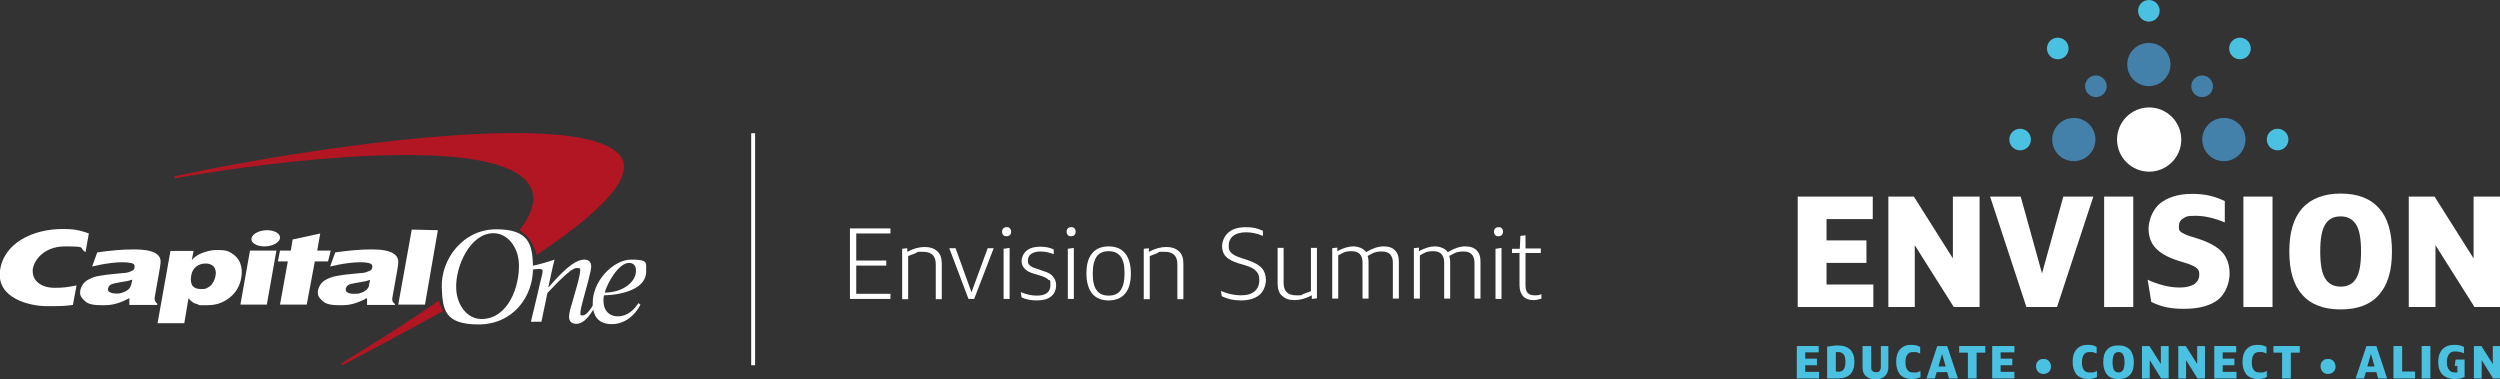 <?xml version="1.0" encoding="UTF-8"?>
<svg id="Layer_1" xmlns="http://www.w3.org/2000/svg" xmlns:xlink="http://www.w3.org/1999/xlink" version="1.1" viewBox="0 0 833 126.3">
  <rect x="0" y="0" width="833" height="126.3" fill="#333333" stroke="none"/>
  <!-- Generator: Adobe Illustrator 29.2.1, SVG Export Plug-In . SVG Version: 2.1.0 Build 116)  -->
  <defs>
    <style>
      .st0 {
        fill: #b21622;
      }

      .st1 {
        fill: #4481aa;
      }

      .st2 {
        fill: #fff;
      }

      .st3 {
        fill: #4ac1e0;
      }
    </style>
  </defs>
  <g>
    <polygon class="st3" points="601.5 121.7 601.5 123.9 606.1 123.9 606.1 126.1 598.7 126.1 598.7 115.3 606 115.3 606 117.4 601.5 117.4 601.5 119.5 605.4 119.5 605.4 121.7 601.5 121.7"/>
    <path class="st3" d="M608.8,126.1v-10.6c1.3-.2,2.5-.4,3.5-.4,1.9,0,3.3.5,4.2,1.4s1.4,2.3,1.4,4.1-.5,3.2-1.4,4.1-2.3,1.4-4.1,1.4h-3.6ZM612.4,123.9c.9,0,1.5-.3,1.9-.8s.6-1.3.6-2.5-.2-2-.6-2.5c-.4-.5-1-.8-1.8-.8h-.8v6.5h.7,0Z"/>
    <path class="st3" d="M626.4,115.3h2.8v7c0,1.3-.4,2.3-1.1,3-.8.7-1.8,1.1-3.2,1.1s-2.5-.4-3.2-1.1c-.8-.7-1.1-1.7-1.1-3v-7h2.9v7c0,.6,0,1.1.4,1.3.2.3.6.4,1.2.4s.9,0,1.2-.4c.2-.3.4-.7.4-1.3v-7h-.3Z"/>
    <path class="st3" d="M640,125.6c-.9.5-2,.7-3.2.7s-2.8-.5-3.7-1.5c-.8-1-1.3-2.4-1.3-4.2s.4-3.2,1.3-4.2c.9-1,2.1-1.5,3.6-1.5s2.2.2,3.1.7v2.2c-.5-.2-1-.4-1.3-.5h-1.2c-.8,0-1.4.3-1.8.9-.4.6-.6,1.4-.6,2.5s.2,2,.6,2.5c.4.6,1,.9,1.8.9h1.2c.4,0,.9-.3,1.4-.5v2.2h0v-.2Z"/>
    <path class="st3" d="M649.4,126.1l-.6-2.1h-3.5l-.6,2.1h-2.8l3.6-10.8h3.3l3.6,10.8h-3ZM645.9,122.1h2.4l-1.2-4.2-1.2,4.2Z"/>
    <polygon class="st3" points="655.7 126.1 655.7 117.5 652.8 117.5 652.8 115.3 661.5 115.3 661.5 117.5 658.6 117.5 658.6 126.1 655.7 126.1"/>
    <polygon class="st3" points="666.6 121.7 666.6 123.9 671.2 123.9 671.2 126.1 663.8 126.1 663.8 115.3 671.2 115.3 671.2 117.4 666.6 117.4 666.6 119.5 670.5 119.5 670.5 121.7 666.6 121.7"/>
    <path class="st3" d="M680.9,124.6c-.7,0-1.3-.2-1.8-.7-.4-.5-.7-1.1-.7-1.8s.2-1.4.7-1.8c.4-.5,1-.7,1.8-.7s1.3.2,1.8.7c.4.5.7,1.1.7,1.8s-.2,1.4-.7,1.8c-.5.5-1.1.7-1.8.7"/>
    <path class="st3" d="M698.8,125.6c-.9.5-2,.7-3.2.7s-2.8-.5-3.7-1.5c-.8-1-1.3-2.4-1.3-4.2s.4-3.2,1.3-4.2c.9-1,2.1-1.5,3.6-1.5s2.2.2,3.1.7v2.2c-.5-.2-1-.4-1.3-.5h-1.2c-.8,0-1.4.3-1.8.9-.4.6-.6,1.4-.6,2.5s.2,2,.6,2.5c.4.6,1,.9,1.8.9h1.2c.4,0,.9-.3,1.4-.5v2.2h0v-.2Z"/>
    <path class="st3" d="M705.9,126.3c-1.7,0-2.9-.5-3.8-1.4-.8-1-1.3-2.4-1.3-4.2s.4-3.3,1.3-4.2c.8-1,2.1-1.4,3.8-1.4s2.9.5,3.8,1.4c.8,1,1.3,2.4,1.3,4.2s-.4,3.3-1.3,4.2c-.8.9-2.1,1.4-3.8,1.4M705.9,124.1c.7,0,1.2-.3,1.5-.8s.5-1.4.5-2.6-.2-2.1-.5-2.6-.8-.8-1.5-.8-1.2.3-1.5.8-.5,1.4-.5,2.6.2,2.1.5,2.6.8.8,1.5.8"/>
    <polygon class="st3" points="720.1 126.1 716.3 120 716.3 126.1 713.7 126.1 713.7 115.3 716.2 115.3 720 121.3 720 115.3 722.6 115.3 722.6 126.1 720.1 126.1"/>
    <polygon class="st3" points="732.2 126.1 728.4 120 728.4 126.1 725.8 126.1 725.8 115.3 728.3 115.3 732.1 121.3 732.1 115.3 734.7 115.3 734.7 126.1 732.2 126.1"/>
    <polygon class="st3" points="740.6 121.7 740.6 123.9 745.2 123.9 745.2 126.1 737.8 126.1 737.8 115.3 745.1 115.3 745.1 117.4 740.6 117.4 740.6 119.5 744.5 119.5 744.5 121.7 740.6 121.7"/>
    <path class="st3" d="M755.4,125.6c-.9.5-2,.7-3.2.7s-2.8-.5-3.7-1.5c-.8-1-1.3-2.4-1.3-4.2s.4-3.2,1.3-4.2c.9-1,2.1-1.5,3.6-1.5s2.2.2,3.1.7v2.2c-.5-.2-1-.4-1.3-.5h-1.2c-.8,0-1.4.3-1.8.9-.4.6-.6,1.4-.6,2.5s.2,2,.6,2.5c.4.6,1,.9,1.8.9h1.2c.4,0,.9-.3,1.4-.5v2.2h0v-.2Z"/>
    <polygon class="st3" points="760.4 126.1 760.4 117.5 757.5 117.5 757.5 115.3 766.3 115.3 766.3 117.5 763.3 117.5 763.3 126.1 760.4 126.1"/>
    <path class="st3" d="M775.7,124.6c-.7,0-1.3-.2-1.8-.7-.4-.5-.7-1.1-.7-1.8s.2-1.4.7-1.8c.4-.5,1-.7,1.8-.7s1.3.2,1.8.7c.4.5.7,1.1.7,1.8s-.2,1.4-.7,1.8c-.5.5-1.1.7-1.8.7"/>
    <path class="st3" d="M792.4,126.1l-.6-2.1h-3.5l-.6,2.1h-2.8l3.6-10.8h3.3l3.6,10.8h-3ZM788.8,122.1h2.4l-1.2-4.2-1.2,4.2Z"/>
    <polygon class="st3" points="797.5 126.1 797.5 115.3 800.4 115.3 800.4 123.8 804.7 123.8 804.7 126.1 797.5 126.1"/>
    <rect class="st3" x="806.9" y="115.3" width="2.9" height="10.8"/>
    <path class="st3" d="M821.3,125.6c-1.1.5-2.2.7-3.5.7s-3-.5-4-1.5c-.9-1-1.4-2.4-1.4-4.2s.5-3.2,1.4-4.2,2.3-1.5,3.9-1.5,2.3.2,3.3.7v2.1c-1-.4-2-.6-3-.6s-1.5.3-2,.9c-.4.6-.7,1.4-.7,2.6s.2,2,.7,2.6c.4.6,1.1.9,2,.9h.8v-2.2h-.9l.3-2.1h3v5.8h.1Z"/>
    <polygon class="st3" points="830.7 126.1 826.9 120 826.9 126.1 824.3 126.1 824.3 115.3 826.8 115.3 830.6 121.3 830.6 115.3 833.2 115.3 833.2 126.1 830.7 126.1"/>
    <polygon class="st2" points="608.6 87.6 608.6 94.8 624.2 94.8 624.2 102.3 599 102.3 599 65.5 624 65.5 624 73 608.6 73 608.6 80.1 621.9 80.1 621.9 87.6 608.6 87.6"/>
    <polygon class="st2" points="651 102.3 638 81.7 638 102.3 629.2 102.3 629.2 65.5 637.7 65.5 650.7 86.1 650.7 65.5 659.6 65.5 659.6 102.3 651 102.3"/>
    <polygon class="st2" points="675.2 102.3 663.1 65.5 673.3 65.5 680.4 91.1 687.5 65.5 697.5 65.5 685.4 102.3 675.2 102.3"/>
    <rect class="st2" x="701.1" y="65.5" width="9.7" height="36.8"/>
    <path class="st2" d="M715.6,93.2c1.6.8,3.4,1.4,5.3,1.9,1.9.5,3.7.7,5.5.7s3.6-.4,4.7-1.1c1.1-.8,1.7-1.8,1.7-3.2s-.3-1.6-.9-2.2c-.6-.5-1.6-1-3.1-1.5l-2.9-.9c-3.5-1.1-6-2.5-7.6-4.2s-2.4-3.9-2.4-6.5,1.3-6.4,3.9-8.5c2.6-2,6.1-3.1,10.6-3.1s7.5.8,10.9,2.4v7.1c-3.6-1.5-6.9-2.2-9.8-2.2s-3.1.3-4.1.9-1.4,1.5-1.4,2.7.2,1.4.7,1.8,1.5.9,3,1.4l2.9.9c3.6,1.2,6.3,2.7,7.9,4.5,1.6,1.8,2.4,4.2,2.4,7.1s-1.3,6.7-3.9,8.7c-2.6,2-6.4,3-11.3,3s-7.8-.8-10.9-2.3l-1.2-7.4h0Z"/>
    <rect class="st2" x="747.5" y="65.5" width="9.7" height="36.8"/>
    <path class="st2" d="M779.9,103.1c-5.6,0-9.9-1.6-12.8-4.9-2.9-3.2-4.3-8-4.3-14.4s1.4-11.1,4.3-14.4c2.9-3.2,7.2-4.9,12.8-4.9s9.9,1.6,12.8,4.9c2.9,3.2,4.3,8,4.3,14.4s-1.4,11.1-4.3,14.4c-2.9,3.3-7.1,4.9-12.8,4.9M779.9,95.5c2.4,0,4.1-.9,5.2-2.8,1.1-1.8,1.6-4.8,1.6-8.9s-.5-7.1-1.6-8.9-2.8-2.8-5.2-2.8-4.1.9-5.2,2.8c-1.1,1.8-1.6,4.8-1.6,8.9s.5,7.1,1.6,8.9c1.1,1.9,2.9,2.8,5.2,2.8"/>
    <polygon class="st2" points="824.5 102.3 811.5 81.7 811.5 102.3 802.6 102.3 802.6 65.5 811.2 65.5 824.2 86.1 824.2 65.5 833 65.5 833 102.3 824.5 102.3"/>
    <path class="st2" d="M726.8,46.5c0,5.9-4.8,10.7-10.7,10.7s-10.7-4.8-10.7-10.7,4.8-10.7,10.7-10.7,10.7,4.8,10.7,10.7"/>
    <path class="st1" d="M698.2,46.5c0,3.9-3.2,7.2-7.2,7.2s-7.2-3.2-7.2-7.2,3.2-7.2,7.2-7.2,7.2,3.2,7.2,7.2"/>
    <path class="st3" d="M719.6,3.6c0,2-1.6,3.6-3.6,3.6s-3.6-1.6-3.6-3.6,1.6-3.6,3.6-3.6,3.6,1.6,3.6,3.6"/>
    <path class="st3" d="M762.5,46.5c0,2-1.6,3.6-3.6,3.6s-3.6-1.6-3.6-3.6,1.6-3.6,3.6-3.6,3.6,1.6,3.6,3.6"/>
    <path class="st3" d="M676.7,46.5c0,2-1.6,3.6-3.6,3.6s-3.6-1.6-3.6-3.6,1.6-3.6,3.6-3.6,3.6,1.6,3.6,3.6"/>
    <path class="st3" d="M748.9,18.7c-1.4,1.4-3.7,1.4-5.1,0-1.4-1.4-1.4-3.7,0-5.1,1.4-1.4,3.7-1.4,5.1,0s1.4,3.7,0,5.1"/>
    <path class="st3" d="M688.2,18.7c-1.4,1.4-3.7,1.4-5.1,0-1.4-1.4-1.4-3.7,0-5.1,1.4-1.4,3.7-1.4,5.1,0,1.4,1.4,1.4,3.7,0,5.1"/>
    <path class="st1" d="M748.2,46.5c0,3.9-3.2,7.2-7.2,7.2s-7.2-3.2-7.2-7.2,3.2-7.2,7.2-7.2,7.2,3.2,7.2,7.2"/>
    <path class="st1" d="M723.2,21.5c0,3.9-3.2,7.2-7.2,7.2s-7.2-3.2-7.2-7.2,3.2-7.2,7.2-7.2,7.2,3.2,7.2,7.2"/>
    <path class="st1" d="M700.9,31.3c-1.4,1.4-3.7,1.4-5.1,0-1.4-1.4-1.4-3.7,0-5.1s3.7-1.4,5.1,0c1.4,1.4,1.4,3.7,0,5.1"/>
    <path class="st1" d="M736.3,31.3c-1.4,1.4-3.7,1.4-5.1,0-1.4-1.4-1.4-3.7,0-5.1s3.7-1.4,5.1,0c1.4,1.4,1.4,3.7,0,5.1"/>
  </g>
  <path class="st0" d="M146.1,100.2q0,0,0,0c-9.2,6.5-20.1,13.3-31.7,20.5l-.5.3c-.2,0-.2.3,0,.5s.3.2.5,0l.4-.2c9.9-5.2,21.3-11.3,32.7-17.6h.2c-.6-1.1-1.1-2.2-1.5-3.5M206.3,51.5c-14.5-15.9-107.4-1.6-147,7l-.9.2c-.2,0-.3.2-.3.4s.2.3.4.3l.9-.2c32.8-5.8,100.9-13.9,115.5.6,4.5,4.4,3.4,10.1-1.8,16.9,2.8,1.8,4.8,4.6,5.7,8.2,20.3-13.4,33.9-26.3,27.5-33.4"/>
  <path class="st2" d="M152,96.1c.2,5.6,3.7,10.2,8.4,10.2,9,0,12.8-11,12.5-18.4-.2-5.6-3.8-10.2-8.5-10.2-7.7,0-12.7,11-12.4,18.4M147.2,95.8c-.3-9.6,7.2-19.4,18.1-19.4s12.1,4.9,12.3,12.3c.3,10.1-6.7,19.4-18.1,19.4s-12-4.9-12.3-12.3"/>
  <path class="st2" d="M44.1,93.2c-.4,0-.9.3-1.5.4s-1.8.3-3.4.6c-1.1.2-1.9.4-2.4.7-.4.3-.7.7-.8,1.2s0,.9.5,1.2c.4.3,1.2.5,2.2.5s1.5,0,2.3-.4c.7-.2,1.4-.6,1.8-1,.4-.3.6-.7.8-1.2,0-.2.3-.9.5-2M53.5,87.3c0,.9-.2,1.6-.4,3l-1.6,9c0,.8.2,1.4.9,1.9v.4h-9.3v-2.3c-1.4.8-3,1.5-4.5,1.9s-2.6.5-4.4.5c-3,0-4.7-.3-5.8-1.3-1.2-1.1-1.8-1.8-1.7-3.2,0-.8.5-1.9,1.1-2.7.6-.8,1.5-1.3,2.4-1.7.9-.5,2.1-.8,3.7-1,1.6-.3,3.9-.5,6.9-.8,1.6,0,2.6-.5,3-.7.6-.2.9-.5,1-1,.2-.9,0-1.5-1.4-1.7-3.3-.7-9.5.4-12.7,1.2l1.7-4.7c4.2-.6,8.2-1,12.3-1,6.8,0,8.9,1.8,8.8,4.2"/>
  <path class="st2" d="M80.1,101.5l3.2-18h8.8l-3.2,18h-8.8ZM83.8,79.4c.3-1.5,2.6-2.7,5.2-2.7s4.5,1.2,4.3,2.7c-.3,1.5-2.6,2.7-5.2,2.7s-4.6-1.2-4.3-2.7"/>
  <path class="st2" d="M123.3,93.3c-.4,0-.9.3-1.5.4s-1.8.3-3.4.6c-1.1.2-1.9.4-2.4.7-.4.3-.7.7-.8,1.2,0,.5,0,.9.5,1.2.4.3,1.2.5,2.2.5s1.5,0,2.3-.3c.7-.2,1.4-.6,1.9-1,.3-.3.6-.7.8-1.2,0-.4.2-1,.4-2.1M132.7,87.4c0,.9-.2,1.7-.4,3l-1.6,9c-.1.8.2,1.4.9,1.9v.3h-9.3v-2.3c-1.4.8-3.1,1.5-4.5,1.9-1.5.4-2.6.5-4.4.5-3,0-4.6-.3-5.8-1.3-1.2-1.1-1.8-1.8-1.7-3.2,0-.8.5-1.9,1.1-2.7.6-.8,1.5-1.3,2.4-1.7.9-.4,2.1-.8,3.7-1,1.6-.3,3.9-.5,6.9-.8,1.6,0,2.5-.5,3-.7.6-.2.9-.5,1-1,.2-.9,0-1.4-1.3-1.7-3.3-.7-9.5.4-12.7,1.2l1.7-4.7c4.2-.6,8.2-1,12.3-1,6.7,0,8.8,1.9,8.7,4.3"/>
  <path class="st2" d="M25.5,95.1c-2.9.6-4.5.8-7.3.8-4.2,0-7.5-2.1-7.3-5.9.1-2.5,3.1-7.9,10.8-7.9s4.3.4,6.8,1.9l1.1-6.2c-3.4-1.3-5.7-1.5-8.7-1.5-10,0-19.7,4.7-20.9,13.9-1.2,9.4,10.3,11.8,15.4,11.8s6,0,8.9-.4l1.2-6.5Z"/>
  <path class="st2" d="M96.9,83.5l.6-3.7,9.2-2-1,5.7h4.5l-.9,3.6h-4.4l-2.7,14.4h-8.9l2.6-14.4h-3.3l.7-3.6h3.6Z"/>
  <polygon class="st2" points="141.6 101.5 132.7 101.5 137.2 76.5 145.9 76.7 141.6 101.5"/>
  <path class="st2" d="M68.5,87.8c-1.1,0-2.2.3-3.1,1s-1.5,1.7-1.7,3.1c-.3,1.6,0,2.7.5,3.4.6.7,1.5,1,2.7,1s1.6,0,2.2-.4c.8-.4,1.3-.8,1.7-1.5.5-.7.8-1.5,1-2.4.3-1.4,0-2.5-.6-3.2-.7-.7-1.6-1-2.7-1M52.5,107.7l4.3-24.1h7.7l-.6,3.1c.7-.9,1.7-1.7,3.2-2.3,1.5-.6,3.2-1.1,5-1.1s3.3,0,4.8.9,2.5,1.9,3.1,3.4.7,3.1.4,4.9c-.5,3-2,5.3-4.3,7-2.4,1.7-4.5,2.2-7.5,2.2s-2,0-2.7-.3c-.7-.2-1.3-.4-1.7-.7-.4-.3-.9-.7-1.4-1.3l-1.4,8.3h-8.9Z"/>
  <path class="st2" d="M211.9,90c0-1.4-.8-2.4-2.3-2.4-3.6,0-7.4,7.1-8.1,9.9,6,0,10.6-3.6,10.4-7.5M212.7,101l.7.5c-1.8,3.6-5.3,6.5-9.5,6.5s-6.3-2.3-6.4-6.6c-.3-7.7,6.9-14.9,12.8-14.9s4.9,1.1,5,3.8c.2,6.1-8.4,8-14,8.1-.2.6-.3,1.3-.2,2.3.1,2.5,1.6,4.7,4.8,4.7s5.4-2.2,6.8-4.4"/>
  <path class="st2" d="M177.5,89.8c.6,0,1.6-.2,2-.2.6,0,1.3,0,1.3.8s-.7,3.1-.8,3.7l-1.4,6c-.6,2.5-1.2,5.1-1.7,7.1h3.5l2-9.6c6-6.3,8.4-8.3,9.8-8.3s1.1.3,1.1,1.1-.7,3.6-.9,4.3l-2,7c-.5,1.6-.8,3-.8,4,.1,1.5,1,2.2,2.4,2.2,2.6,0,4.4-2.7,6.1-5.3l-.5-.9c-.7,1.1-2.2,3.4-3.4,3.4s-.7-.3-.8-.9c0-.8.3-2,.5-2.8l2.2-8.2c.6-2.3.9-3.7.9-4.5-.1-1.5-.9-2.2-2.3-2.2-2.3,0-5.4,1.7-11.9,9.2h-.1l.8-3.7c.4-2,.9-4.1,1.3-5.5-2.3.8-5.5,1.7-7.5,2.1l.2,1.2h0Z"/>
  <rect class="st2" x="250.3" y="44.4" width="1.3" height="77.3"/>
  <g>
    <path class="st2" d="M285.3,88.5v9.4h11.4v1.7h-13.5v-23.5h13.5v1.7h-11.4v9h10v1.7s-10,0-10,0Z"/>
    <path class="st2" d="M311.8,99.6v-11.6c0-2.7-1.4-4.1-4.2-4.1s-1.6,0-2.4.4-1.7.6-2.6,1v14.4h-2v-16.8l1.7-.2v1.2c2.1-1.1,4-1.6,5.8-1.6s3.2.5,4.2,1.4,1.5,2.3,1.5,4v12h-2Z"/>
    <path class="st2" d="M322.7,99.6l-6.4-16.9h2.1l5.3,14.7,5.4-14.7h2l-6.5,16.9h-1.9Z"/>
    <path class="st2" d="M335.4,78.7c-.4,0-.8,0-1.1-.4-.3-.3-.4-.6-.4-1.1s.1-.8.4-1.1c.3-.3.6-.4,1.1-.4s.8,0,1.1.4c.3.3.4.6.4,1.1s-.1.8-.4,1.1c-.3.3-.6.4-1.1.4ZM334.4,99.6v-16.7l2-.3v17s-2,0-2,0Z"/>
    <path class="st2" d="M340.3,97.4c1.7.7,3.4,1.1,5.2,1.1,3,0,4.5-1.2,4.5-3.5s-.2-1.4-.7-1.8c-.4-.5-1.2-.9-2.2-1.2l-2.6-.8c-1.4-.4-2.5-1-3.1-1.7-.7-.7-1-1.5-1-2.6s.6-2.5,1.7-3.4,2.6-1.3,4.5-1.3,3.1.3,4.5.9v1.6c-1.5-.6-3-.9-4.4-.9s-2.4.3-3.1.8-1.1,1.2-1.1,2.2.2,1.2.6,1.6,1.2.8,2.2,1.1l2.6.9c1.4.4,2.4,1,3,1.8.6.7,1,1.7,1,2.8,0,1.7-.6,2.9-1.7,3.8s-2.7,1.3-4.7,1.3-3.6-.3-5.1-1l-.3-1.7h.2Z"/>
    <path class="st2" d="M356.9,78.7c-.4,0-.8,0-1.1-.4-.3-.3-.4-.6-.4-1.1s.1-.8.4-1.1c.3-.3.6-.4,1.1-.4s.8,0,1.1.4c.3.3.4.6.4,1.1s-.1.8-.4,1.1c-.3.3-.6.4-1.1.4ZM355.8,99.6v-16.7l2-.3v17s-2,0-2,0Z"/>
    <path class="st2" d="M369.4,100.1c-2.4,0-4.3-.8-5.5-2.3s-1.9-3.7-1.9-6.7.6-5.1,1.9-6.7c1.2-1.5,3.1-2.3,5.5-2.3s4.3.8,5.5,2.3,1.9,3.7,1.9,6.7-.6,5.2-1.9,6.7c-1.2,1.5-3.1,2.3-5.5,2.3ZM369.4,98.5c1.8,0,3.2-.6,4-1.8.8-1.2,1.3-3,1.3-5.6s-.4-4.4-1.3-5.6-2.2-1.8-4-1.8-3.2.6-4,1.8-1.3,3-1.3,5.6.4,4.4,1.3,5.6c.8,1.2,2.2,1.8,4,1.8Z"/>
    <path class="st2" d="M392.3,99.6v-11.6c0-2.7-1.4-4.1-4.2-4.1s-1.6,0-2.4.4-1.7.6-2.6,1v14.4h-2v-16.8l1.7-.2v1.2c2.1-1.1,4-1.6,5.8-1.6s3.2.5,4.2,1.4,1.5,2.3,1.5,4v12h-2Z"/>
    <path class="st2" d="M406.7,96.9c2.3,1,4.6,1.5,6.7,1.5s3.5-.4,4.6-1.3,1.6-2.2,1.6-3.8-.4-2.3-1.1-3c-.7-.8-1.9-1.4-3.6-1.9l-2.4-.7c-1.8-.6-3.2-1.3-4-2.2-.9-.9-1.3-2.1-1.3-3.5s.7-3.4,2.2-4.6c1.4-1.2,3.4-1.7,5.8-1.7s3.8.4,5.6,1.2v1.7c-1.9-.8-3.8-1.2-5.6-1.2s-3.3.4-4.3,1.2-1.5,1.9-1.5,3.3.3,1.8.9,2.4,1.6,1.1,3.1,1.6l2.4.8c2.1.7,3.7,1.6,4.6,2.6s1.4,2.4,1.4,4-.7,3.8-2.2,5-3.5,1.8-6.1,1.8-4.5-.5-6.4-1.4l-.3-1.8h-.1Z"/>
    <path class="st2" d="M427.7,82.7v11.6c0,2.7,1.4,4.1,4.1,4.1s1.5,0,2.4-.4,1.8-.6,2.6-1v-14.4h2v16.8l-1.7.2v-1.2c-2.1,1.1-4,1.6-5.8,1.6s-3.1-.5-4.1-1.4-1.5-2.3-1.5-4v-12h2Z"/>
    <path class="st2" d="M464.1,99.6v-12c0-2.5-1.2-3.8-3.6-3.8s-3,.5-4.8,1.5c.2.6.3,1.3.3,1.9v12.3h-2v-12c0-2.5-1.2-3.8-3.6-3.8s-2.8.5-4.5,1.4v14.4h-2v-16.8l1.7-.2v1.2c2-1.1,3.8-1.6,5.3-1.6s3.4.6,4.3,1.9c2.2-1.3,4.1-1.9,5.8-1.9s2.9.4,3.8,1.3,1.3,2.1,1.3,3.8v12.3h-2,0Z"/>
    <path class="st2" d="M491.3,99.6v-12c0-2.5-1.2-3.8-3.6-3.8s-3,.5-4.8,1.5c.2.6.3,1.3.3,1.9v12.3h-2v-12c0-2.5-1.2-3.8-3.6-3.8s-2.8.5-4.5,1.4v14.4h-2v-16.8l1.7-.2v1.2c2-1.1,3.8-1.6,5.3-1.6s3.4.6,4.3,1.9c2.2-1.3,4.1-1.9,5.8-1.9s2.9.4,3.8,1.3,1.3,2.1,1.3,3.8v12.3h-2,0Z"/>
    <path class="st2" d="M499.3,78.7c-.4,0-.8,0-1.1-.4-.3-.3-.4-.6-.4-1.1s.1-.8.4-1.1c.3-.3.6-.4,1.1-.4s.8,0,1.1.4c.3.3.4.6.4,1.1s-.1.8-.4,1.1c-.3.3-.6.4-1.1.4ZM498.3,99.6v-16.7l2-.3v17s-2,0-2,0Z"/>
    <path class="st2" d="M508.3,84.3v10.7c0,1.2.2,2,.7,2.6.5.5,1.3.8,2.3.8s1.4,0,2.3-.4v1.5c-.9.3-1.8.5-2.6.5-1.5,0-2.7-.4-3.5-1.3s-1.2-2.1-1.2-3.7v-10.7h-2.5v-1.4h2.6c0,0,.2-4.3.2-4.3l1.7-.2v4.4h5.1v1.5h-5.1,0Z"/>
  </g>
</svg>